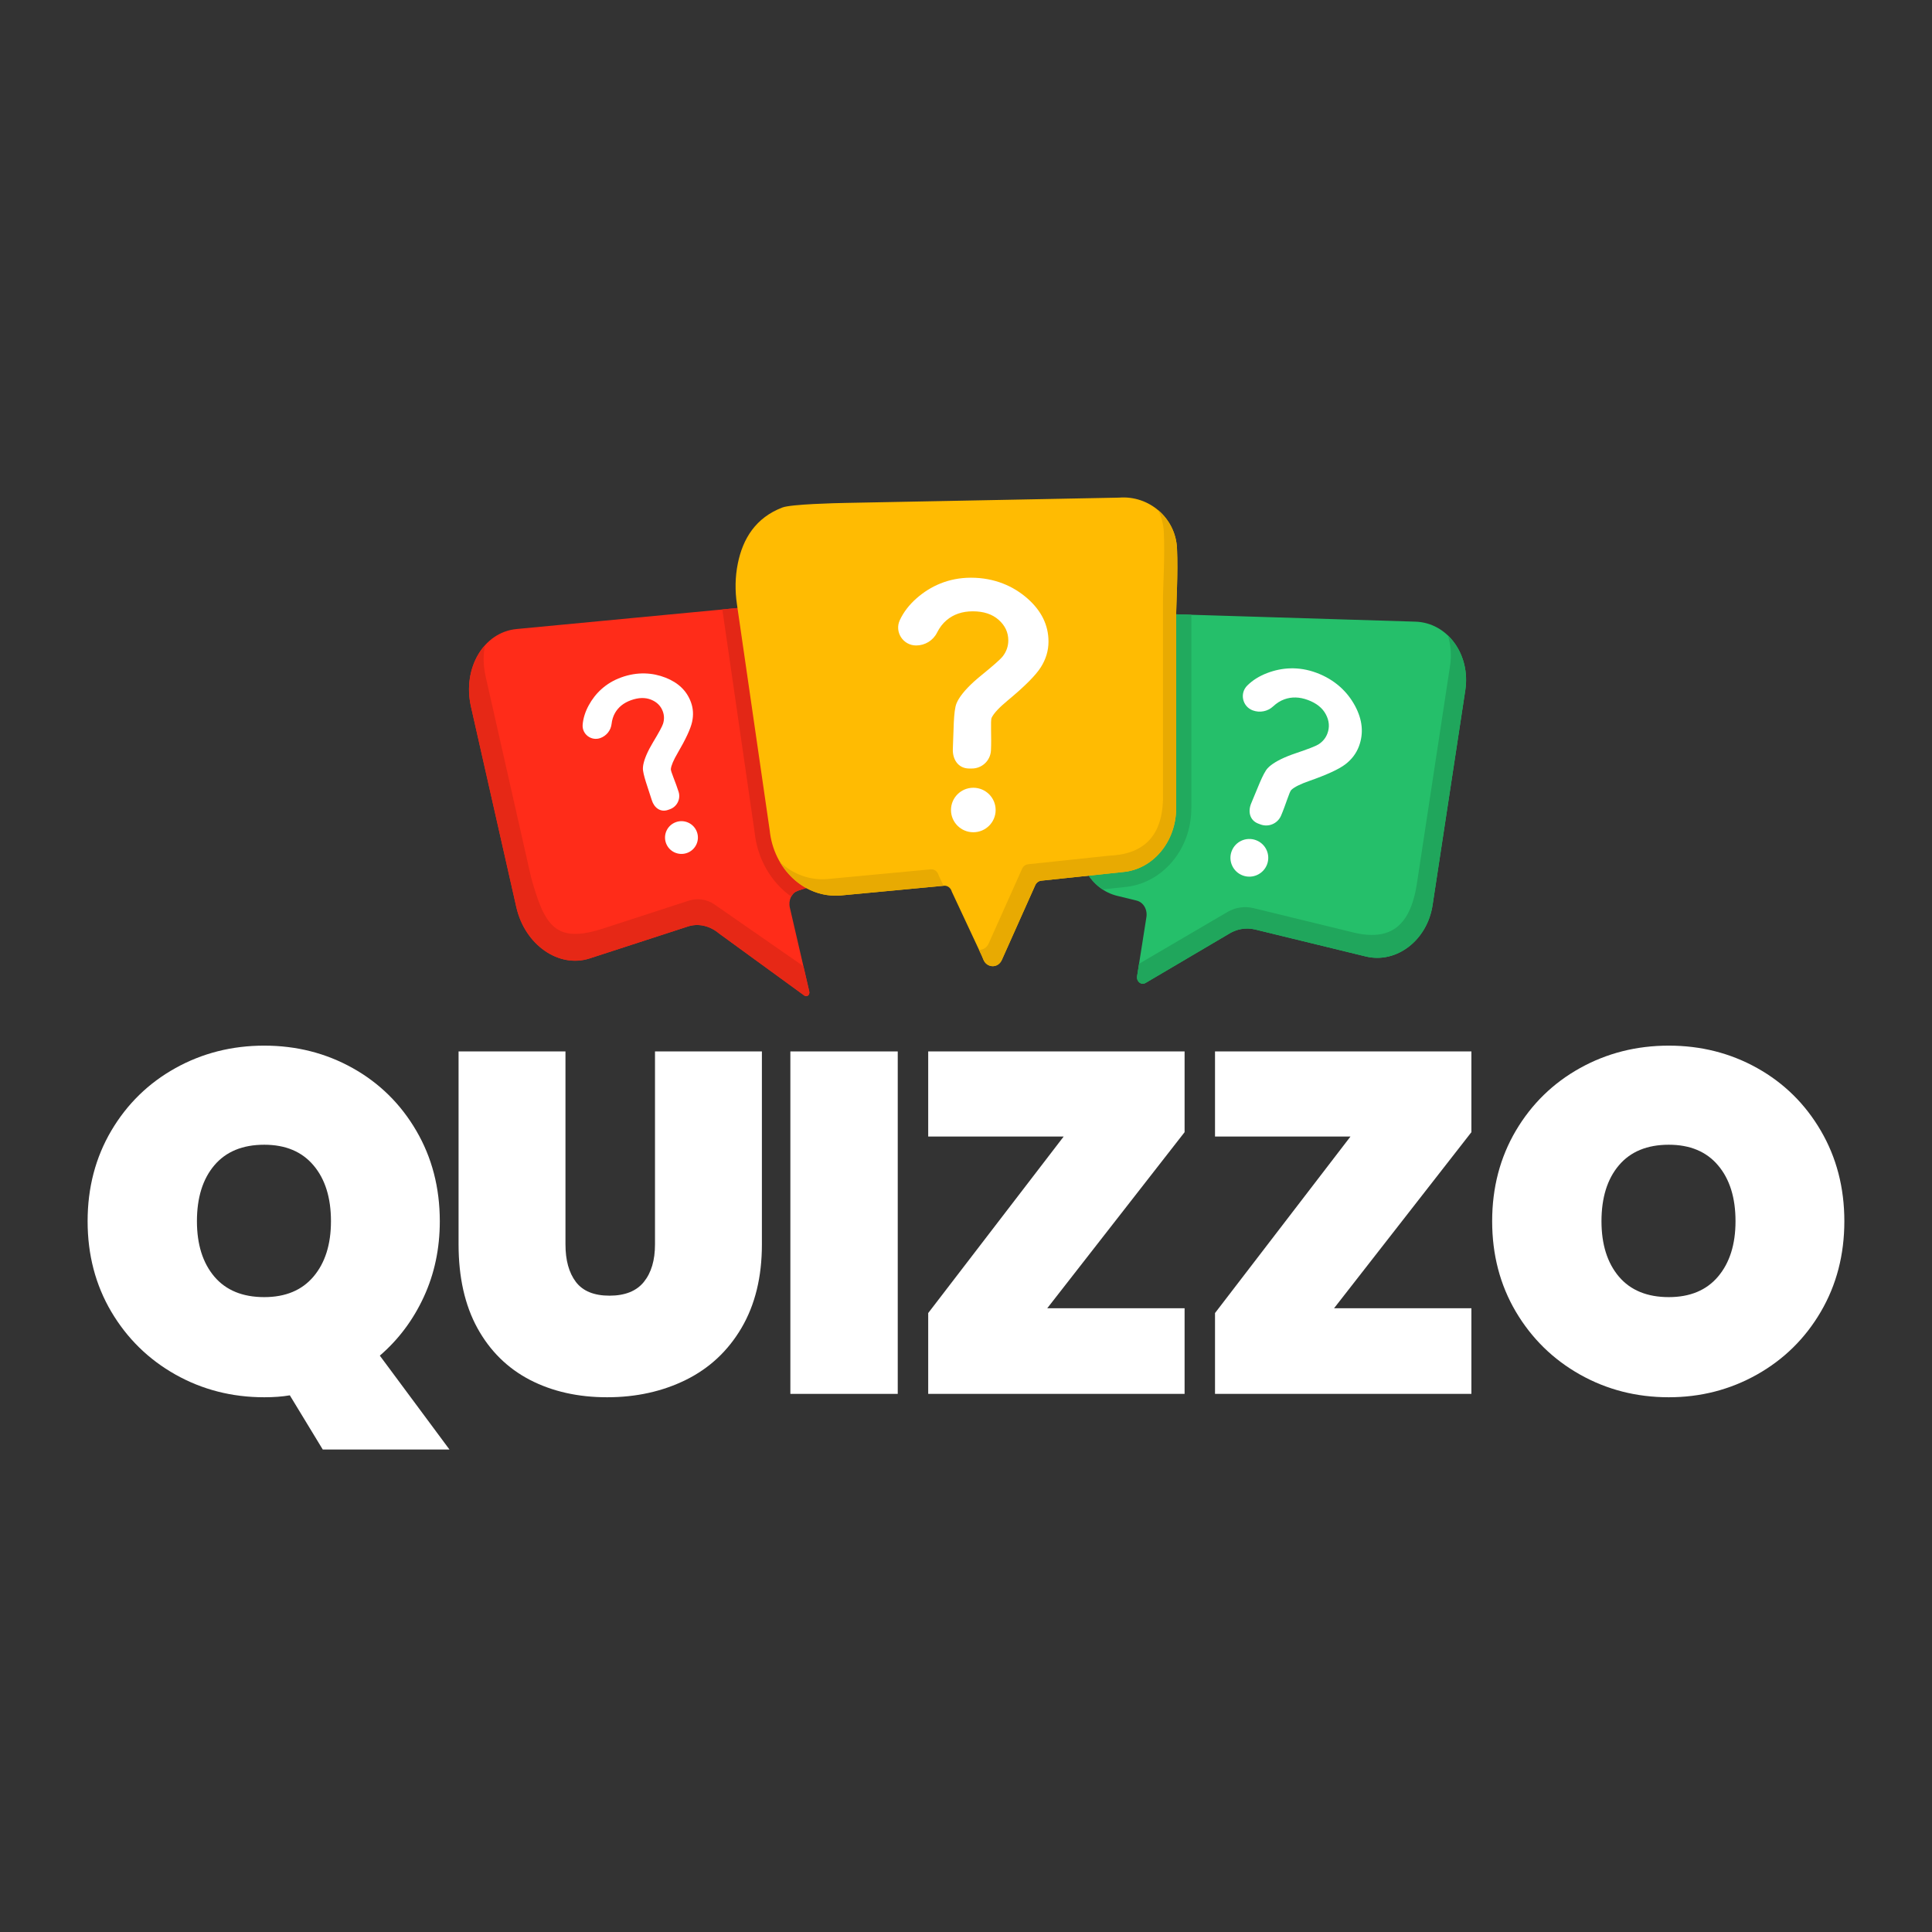 <svg xmlns="http://www.w3.org/2000/svg" xmlns:xlink="http://www.w3.org/1999/xlink" width="500" zoomAndPan="magnify" viewBox="0 0 375 375" height="500" preserveAspectRatio="xMidYMid meet" version="1.0"><rect x="0" y="0" width="375" height="375" fill="#333333" stroke="none"/><defs><g/><clipPath id="902a817593"><path d="M 91 117 L 165 117 L 165 193.613 L 91 193.613 Z M 91 117 " clip-rule="nonzero"/></clipPath><clipPath id="da48f10ccf"><path d="M 91 125 L 158 125 L 158 193.613 L 91 193.613 Z M 91 125 " clip-rule="nonzero"/></clipPath><clipPath id="35563fb87f"><path d="M 142 96.113 L 229 96.113 L 229 188 L 142 188 Z M 142 96.113 " clip-rule="nonzero"/></clipPath></defs><g clip-path="url(#902a817593)"><path fill="#ff2c19" d="M 146.215 117.727 L 100.273 122.094 C 93.855 122.703 89.73 129.715 91.414 137.156 L 100.219 176.07 C 101.875 183.391 108.449 187.98 114.469 186.023 L 133.523 179.828 C 135.543 179.172 137.777 179.676 139.574 181.188 L 156.113 193.23 C 156.629 193.605 157.23 193.105 157.074 192.434 L 153.316 176.199 C 152.977 174.727 153.652 173.285 154.863 172.891 L 158.371 171.75 C 163.055 170.227 165.66 164.652 164.344 158.965 L 156.863 126.652 C 155.582 121.117 150.996 117.27 146.215 117.727 " fill-opacity="1" fill-rule="nonzero"/></g><g clip-path="url(#da48f10ccf)"><path fill="#e62816" d="M 157.074 192.434 L 155.941 187.535 L 138.68 175.555 C 137.223 174.543 135.371 174.273 133.684 174.82 L 117.312 180.145 C 107.785 183.301 105.695 179.75 103.059 170.191 L 94.258 131.277 C 93.785 129.188 93.77 127.137 94.133 125.246 C 91.559 128.105 90.371 132.551 91.414 137.156 L 100.219 176.07 C 101.875 183.391 108.449 187.98 114.469 186.023 L 133.523 179.828 C 135.539 179.172 137.777 179.676 139.574 181.188 L 156.113 193.23 C 156.629 193.605 157.23 193.105 157.074 192.434 " fill-opacity="1" fill-rule="nonzero"/></g><path fill="#25bf6a" d="M 274.73 120.664 L 225.109 119.137 C 220.055 118.98 215.559 123.109 214.676 128.723 L 209.512 161.48 C 208.605 167.246 211.801 172.656 216.844 173.883 L 220.621 174.805 C 221.926 175.125 222.75 176.523 222.516 178.016 L 220.711 189.469 C 220.547 190.512 221.5 191.281 222.348 190.793 L 238.344 181.367 C 239.934 180.328 241.809 179.973 243.594 180.406 L 265.094 185.648 C 271.043 187.098 277.023 182.512 278.059 175.703 L 284.414 133.969 C 285.465 127.051 280.961 120.855 274.73 120.664 " fill-opacity="1" fill-rule="nonzero"/><path fill="#20a65c" d="M 281.027 123.332 C 281.598 125.125 281.777 127.121 281.461 129.184 L 275.109 170.918 C 273.926 179.504 270.176 182.992 262.145 180.859 L 243.309 176.27 C 241.598 175.852 239.793 176.117 238.273 177.004 L 221.09 187.07 L 220.711 189.469 C 220.547 190.512 221.5 191.281 222.348 190.793 L 238.344 181.367 C 239.934 180.328 241.809 179.973 243.594 180.406 L 265.094 185.648 C 271.043 187.098 277.023 182.512 278.059 175.703 L 284.414 133.969 C 285.055 129.758 283.637 125.816 281.027 123.332 " fill-opacity="1" fill-rule="nonzero"/><path fill="#e3e3e3" d="M 153.57 174.016 C 153.855 173.48 154.301 173.074 154.863 172.891 L 154.887 172.883 C 154.176 173.148 153.934 173.449 153.57 174.016 M 155.371 172.727 L 155.379 172.723 L 155.371 172.723 C 155.371 172.723 155.371 172.727 155.371 172.727 M 156.492 172.359 L 158.371 171.75 C 163.055 170.227 165.66 164.652 164.344 158.965 L 156.863 126.652 C 155.891 122.449 153.016 119.223 149.594 118.109 L 223.98 119.172 C 219.398 119.609 215.492 123.531 214.676 128.723 L 209.512 161.48 C 209.02 164.621 209.742 167.652 211.316 169.961 L 156.492 172.359 M 213.156 172.008 C 212.496 171.457 211.91 170.82 211.418 170.109 C 211.918 170.82 212.504 171.461 213.156 172.008 M 231.246 119.324 L 228.297 119.234 L 231.246 119.324 M 140.207 118.297 L 143.145 118.016 L 140.207 118.297 " fill-opacity="1" fill-rule="nonzero"/><path fill="#e32716" d="M 153.57 174.016 C 149.73 171.301 147.023 166.812 146.469 161.531 L 140.207 118.297 L 143.145 118.016 L 149.594 118.109 C 153.016 119.223 155.891 122.449 156.863 126.652 L 164.344 158.965 C 165.66 164.652 163.055 170.227 158.371 171.75 L 156.492 172.359 L 156.48 172.359 L 155.379 172.723 L 155.371 172.727 C 155.188 172.777 155.027 172.828 154.887 172.883 L 154.863 172.891 C 154.301 173.074 153.855 173.48 153.57 174.016 " fill-opacity="1" fill-rule="nonzero"/><path fill="#21aa5e" d="M 213.996 172.637 L 213.785 172.488 C 213.57 172.336 213.359 172.176 213.156 172.008 C 212.504 171.461 211.918 170.82 211.418 170.109 C 211.383 170.062 211.352 170.012 211.316 169.961 C 209.742 167.652 209.02 164.621 209.512 161.48 L 214.676 128.723 C 215.492 123.531 219.398 119.609 223.98 119.172 L 228.297 119.234 L 231.246 119.324 C 231.242 119.543 231.238 119.754 231.238 119.949 L 231.238 156.875 C 231.238 160.707 229.938 164.375 227.566 167.207 C 225.137 170.109 221.816 171.879 218.211 172.188 L 213.996 172.637 " fill-opacity="1" fill-rule="nonzero"/><g clip-path="url(#35563fb87f)"><path fill="#ffbb02" d="M 228.453 106.422 C 228.184 100.566 223.059 96.117 217.195 96.59 L 164.105 97.617 C 162.27 97.652 153.582 97.852 151.871 98.504 C 146.668 100.484 144.188 104.566 143.215 109.355 C 142.68 111.965 142.648 114.648 143.039 117.281 L 149.398 161.168 C 150.164 168.695 156.184 174.387 163.176 173.809 L 183.227 171.918 C 183.914 171.859 184.547 172.34 184.746 173.074 L 190.574 185.531 C 190.684 185.766 190.773 186.004 190.871 186.242 C 191.531 187.898 193.703 188.012 194.461 186.312 L 200.93 171.84 C 201.156 171.332 201.602 170.992 202.109 170.941 L 217.93 169.262 C 223.773 168.777 228.289 163.375 228.289 156.875 L 228.289 119.949 C 228.289 116.898 228.684 111.387 228.453 106.422 " fill-opacity="1" fill-rule="nonzero"/></g><path fill="#e8aa02" d="M 182.188 169.891 C 181.988 169.156 181.355 168.676 180.668 168.734 L 160.613 170.621 C 157.129 170.914 153.883 169.641 151.41 167.359 C 153.887 171.559 158.293 174.211 163.176 173.809 L 183.141 171.926 L 182.188 169.891 " fill-opacity="1" fill-rule="nonzero"/><path fill="#e8aa02" d="M 228.453 106.422 C 228.316 103.418 226.898 100.781 224.762 98.996 C 225.422 100.27 225.824 101.703 225.895 103.234 C 226.125 108.203 225.73 113.715 225.73 116.766 L 225.73 153.691 C 226.004 161.766 222.48 165.766 215.371 166.078 L 199.551 167.754 C 199.043 167.809 198.598 168.148 198.375 168.656 L 191.902 183.125 C 191.516 183.996 190.758 184.391 190.02 184.348 L 190.574 185.531 C 190.684 185.766 190.773 186.004 190.871 186.242 C 191.531 187.898 193.703 188.012 194.461 186.312 L 200.93 171.84 C 201.156 171.332 201.602 170.992 202.109 170.941 L 217.93 169.262 C 223.773 168.777 228.289 163.375 228.289 156.875 L 228.289 119.949 C 228.289 116.898 228.684 111.387 228.453 106.422 " fill-opacity="1" fill-rule="nonzero"/><path fill="#ffffff" d="M 199.441 116.176 C 196.727 113.785 193.059 112.133 188.465 112.133 C 184.098 112.133 180.586 113.77 177.902 116.133 C 176.465 117.398 175.383 118.809 174.656 120.363 C 173.582 122.656 175.285 125.285 177.824 125.285 C 179.535 125.285 181.113 124.328 181.875 122.801 C 182.367 121.816 182.98 121.016 183.723 120.387 C 185.09 119.234 186.789 118.656 188.82 118.656 C 190.926 118.656 192.602 119.211 193.844 120.316 C 195.09 121.422 195.711 122.754 195.711 124.301 C 195.711 125.418 195.359 126.441 194.656 127.367 C 194.203 127.953 192.805 129.191 190.473 131.082 C 188.402 132.758 186.945 134.285 186.098 135.664 C 185.93 135.938 185.789 136.219 185.664 136.512 C 185.039 137.984 185.109 142.059 184.949 145.305 C 184.844 147.387 185.977 149.137 188.066 149.168 L 188.594 149.168 C 190.586 149.195 192.242 147.645 192.344 145.66 C 192.48 142.961 192.215 139.859 192.48 139.309 C 192.887 138.457 193.934 137.332 195.625 135.934 C 198.891 133.227 201.02 131.09 202.016 129.523 C 203.012 127.953 203.512 126.289 203.512 124.531 C 203.512 121.352 202.152 118.57 199.441 116.176 " fill-opacity="1" fill-rule="nonzero"/><path fill="#ffffff" d="M 184.586 157.223 C 184.586 154.836 186.527 152.902 188.918 152.902 L 188.922 152.902 C 191.312 152.902 193.254 154.836 193.254 157.223 C 193.254 159.605 191.312 161.539 188.922 161.539 L 188.918 161.539 C 186.527 161.539 184.586 159.605 184.586 157.223 " fill-opacity="1" fill-rule="nonzero"/><path fill="#ffffff" d="M 263.016 137.02 C 261.57 134.32 259.148 131.934 255.504 130.582 C 252.039 129.297 248.766 129.562 245.934 130.648 C 244.418 131.227 243.145 132.027 242.105 133.051 C 240.57 134.555 241.145 137.141 243.16 137.887 C 244.52 138.391 246.055 138.098 247.113 137.109 C 247.793 136.473 248.52 136.016 249.293 135.738 C 250.723 135.223 252.238 135.266 253.852 135.863 C 255.523 136.484 256.691 137.414 257.348 138.66 C 258.008 139.902 258.109 141.141 257.648 142.371 C 257.316 143.258 256.734 143.965 255.902 144.492 C 255.367 144.824 253.895 145.398 251.48 146.211 C 249.34 146.934 247.73 147.715 246.648 148.562 C 246.438 148.727 246.238 148.91 246.055 149.105 C 245.121 150.094 243.969 153.344 242.879 155.875 C 242.18 157.496 242.559 159.219 244.211 159.855 L 244.629 160.012 C 246.203 160.621 247.973 159.875 248.645 158.332 C 249.555 156.23 250.258 153.691 250.633 153.332 C 251.211 152.773 252.375 152.191 254.133 151.578 C 257.523 150.391 259.848 149.32 261.105 148.371 C 262.363 147.418 263.25 146.242 263.773 144.848 C 264.715 142.324 264.461 139.715 263.016 137.02 " fill-opacity="1" fill-rule="nonzero"/><path fill="#ffffff" d="M 239.059 165.227 C 239.766 163.332 241.879 162.367 243.777 163.074 C 245.68 163.777 246.645 165.883 245.938 167.777 C 245.23 169.668 243.117 170.633 241.219 169.93 C 239.316 169.223 238.352 167.117 239.059 165.227 " fill-opacity="1" fill-rule="nonzero"/><path fill="#ffffff" d="M 129.184 131.535 C 126.703 130.559 123.746 130.336 120.57 131.488 C 117.551 132.582 115.531 134.598 114.273 136.902 C 113.598 138.141 113.203 139.387 113.094 140.645 C 112.93 142.5 114.773 143.891 116.531 143.254 C 117.715 142.824 118.562 141.77 118.707 140.52 C 118.797 139.719 119.02 139.008 119.375 138.387 C 120.027 137.246 121.059 136.422 122.465 135.914 C 123.922 135.387 125.219 135.348 126.359 135.801 C 127.5 136.254 128.266 137.02 128.656 138.09 C 128.938 138.863 128.953 139.66 128.699 140.477 C 128.535 140.996 127.883 142.203 126.742 144.094 C 125.734 145.773 125.113 147.195 124.875 148.363 C 124.828 148.59 124.801 148.824 124.789 149.059 C 124.73 150.234 125.805 153.031 126.516 155.32 C 126.969 156.785 128.195 157.715 129.648 157.207 L 130.012 157.078 C 131.398 156.598 132.152 155.109 131.723 153.711 C 131.133 151.809 130.168 149.73 130.211 149.281 C 130.277 148.594 130.719 147.551 131.535 146.16 C 133.109 143.469 134.043 141.457 134.336 140.121 C 134.629 138.785 134.555 137.512 134.109 136.293 C 133.309 134.094 131.664 132.508 129.184 131.535 " fill-opacity="1" fill-rule="nonzero"/><path fill="#ffffff" d="M 129.273 163.656 C 128.672 162.004 129.523 160.18 131.184 159.582 L 131.184 159.578 C 132.84 158.98 134.668 159.832 135.27 161.48 C 135.875 163.133 135.02 164.957 133.363 165.555 C 131.707 166.156 129.875 165.305 129.273 163.656 " fill-opacity="1" fill-rule="nonzero"/><g fill="#ffffff" fill-opacity="1"><g transform="translate(14.193, 270.551)"><g><path d="M 48.453 10.797 L 42.062 0.281 C 40.625 0.531 38.969 0.656 37.094 0.656 C 30.832 0.656 25.086 -0.812 19.859 -3.75 C 14.629 -6.695 10.477 -10.766 7.406 -15.953 C 4.344 -21.148 2.812 -27.004 2.812 -33.516 C 2.812 -40.023 4.344 -45.879 7.406 -51.078 C 10.477 -56.273 14.629 -60.328 19.859 -63.234 C 25.086 -66.141 30.832 -67.594 37.094 -67.594 C 43.344 -67.594 49.066 -66.141 54.266 -63.234 C 59.461 -60.328 63.578 -56.273 66.609 -51.078 C 69.648 -45.879 71.172 -40.023 71.172 -33.516 C 71.172 -28.191 70.133 -23.289 68.062 -18.812 C 66 -14.344 63.156 -10.547 59.531 -7.422 L 73.047 10.797 Z M 24.031 -33.516 C 24.031 -29.016 25.156 -25.43 27.406 -22.766 C 29.664 -20.109 32.895 -18.781 37.094 -18.781 C 41.219 -18.781 44.406 -20.109 46.656 -22.766 C 48.914 -25.43 50.047 -29.016 50.047 -33.516 C 50.047 -38.086 48.914 -41.703 46.656 -44.359 C 44.406 -47.023 41.219 -48.359 37.094 -48.359 C 32.895 -48.359 29.664 -47.023 27.406 -44.359 C 25.156 -41.703 24.031 -38.086 24.031 -33.516 Z M 24.031 -33.516 "/></g></g></g><g fill="#ffffff" fill-opacity="1"><g transform="translate(84.696, 270.551)"><g><path d="M 25.062 -66.469 L 25.062 -29.016 C 25.062 -25.941 25.734 -23.516 27.078 -21.734 C 28.43 -19.953 30.609 -19.062 33.609 -19.062 C 36.617 -19.062 38.844 -19.953 40.281 -21.734 C 41.719 -23.516 42.438 -25.941 42.438 -29.016 L 42.438 -66.469 L 63.188 -66.469 L 63.188 -29.016 C 63.188 -22.691 61.867 -17.289 59.234 -12.812 C 56.609 -8.344 53.008 -4.977 48.438 -2.719 C 43.875 -0.469 38.773 0.656 33.141 0.656 C 27.504 0.656 22.508 -0.469 18.156 -2.719 C 13.812 -4.977 10.414 -8.328 7.969 -12.766 C 5.531 -17.211 4.312 -22.629 4.312 -29.016 L 4.312 -66.469 Z M 25.062 -66.469 "/></g></g></g><g fill="#ffffff" fill-opacity="1"><g transform="translate(148.721, 270.551)"><g><path d="M 25.531 -66.469 L 25.531 0 L 4.688 0 L 4.688 -66.469 Z M 25.531 -66.469 "/></g></g></g><g fill="#ffffff" fill-opacity="1"><g transform="translate(175.476, 270.551)"><g><path d="M 27.797 -16.625 L 54.453 -16.625 L 54.453 0 L 4.688 0 L 4.688 -15.688 L 30.984 -49.953 L 4.688 -49.953 L 4.688 -66.469 L 54.453 -66.469 L 54.453 -50.797 Z M 27.797 -16.625 "/></g></g></g><g fill="#ffffff" fill-opacity="1"><g transform="translate(231.145, 270.551)"><g><path d="M 27.797 -16.625 L 54.453 -16.625 L 54.453 0 L 4.688 0 L 4.688 -15.688 L 30.984 -49.953 L 4.688 -49.953 L 4.688 -66.469 L 54.453 -66.469 L 54.453 -50.797 Z M 27.797 -16.625 "/></g></g></g><g fill="#ffffff" fill-opacity="1"><g transform="translate(286.815, 270.551)"><g><path d="M 37.094 0.656 C 30.832 0.656 25.086 -0.812 19.859 -3.75 C 14.629 -6.695 10.477 -10.766 7.406 -15.953 C 4.344 -21.148 2.812 -27.004 2.812 -33.516 C 2.812 -40.023 4.344 -45.879 7.406 -51.078 C 10.477 -56.273 14.629 -60.328 19.859 -63.234 C 25.086 -66.141 30.832 -67.594 37.094 -67.594 C 43.344 -67.594 49.066 -66.141 54.266 -63.234 C 59.461 -60.328 63.578 -56.273 66.609 -51.078 C 69.648 -45.879 71.172 -40.023 71.172 -33.516 C 71.172 -27.004 69.648 -21.148 66.609 -15.953 C 63.578 -10.766 59.445 -6.695 54.219 -3.75 C 48.988 -0.812 43.281 0.656 37.094 0.656 Z M 37.094 -18.781 C 41.219 -18.781 44.406 -20.109 46.656 -22.766 C 48.914 -25.43 50.047 -29.016 50.047 -33.516 C 50.047 -38.086 48.914 -41.703 46.656 -44.359 C 44.406 -47.023 41.219 -48.359 37.094 -48.359 C 32.895 -48.359 29.664 -47.023 27.406 -44.359 C 25.156 -41.703 24.031 -38.086 24.031 -33.516 C 24.031 -29.016 25.156 -25.43 27.406 -22.766 C 29.664 -20.109 32.895 -18.781 37.094 -18.781 Z M 37.094 -18.781 "/></g></g></g></svg>